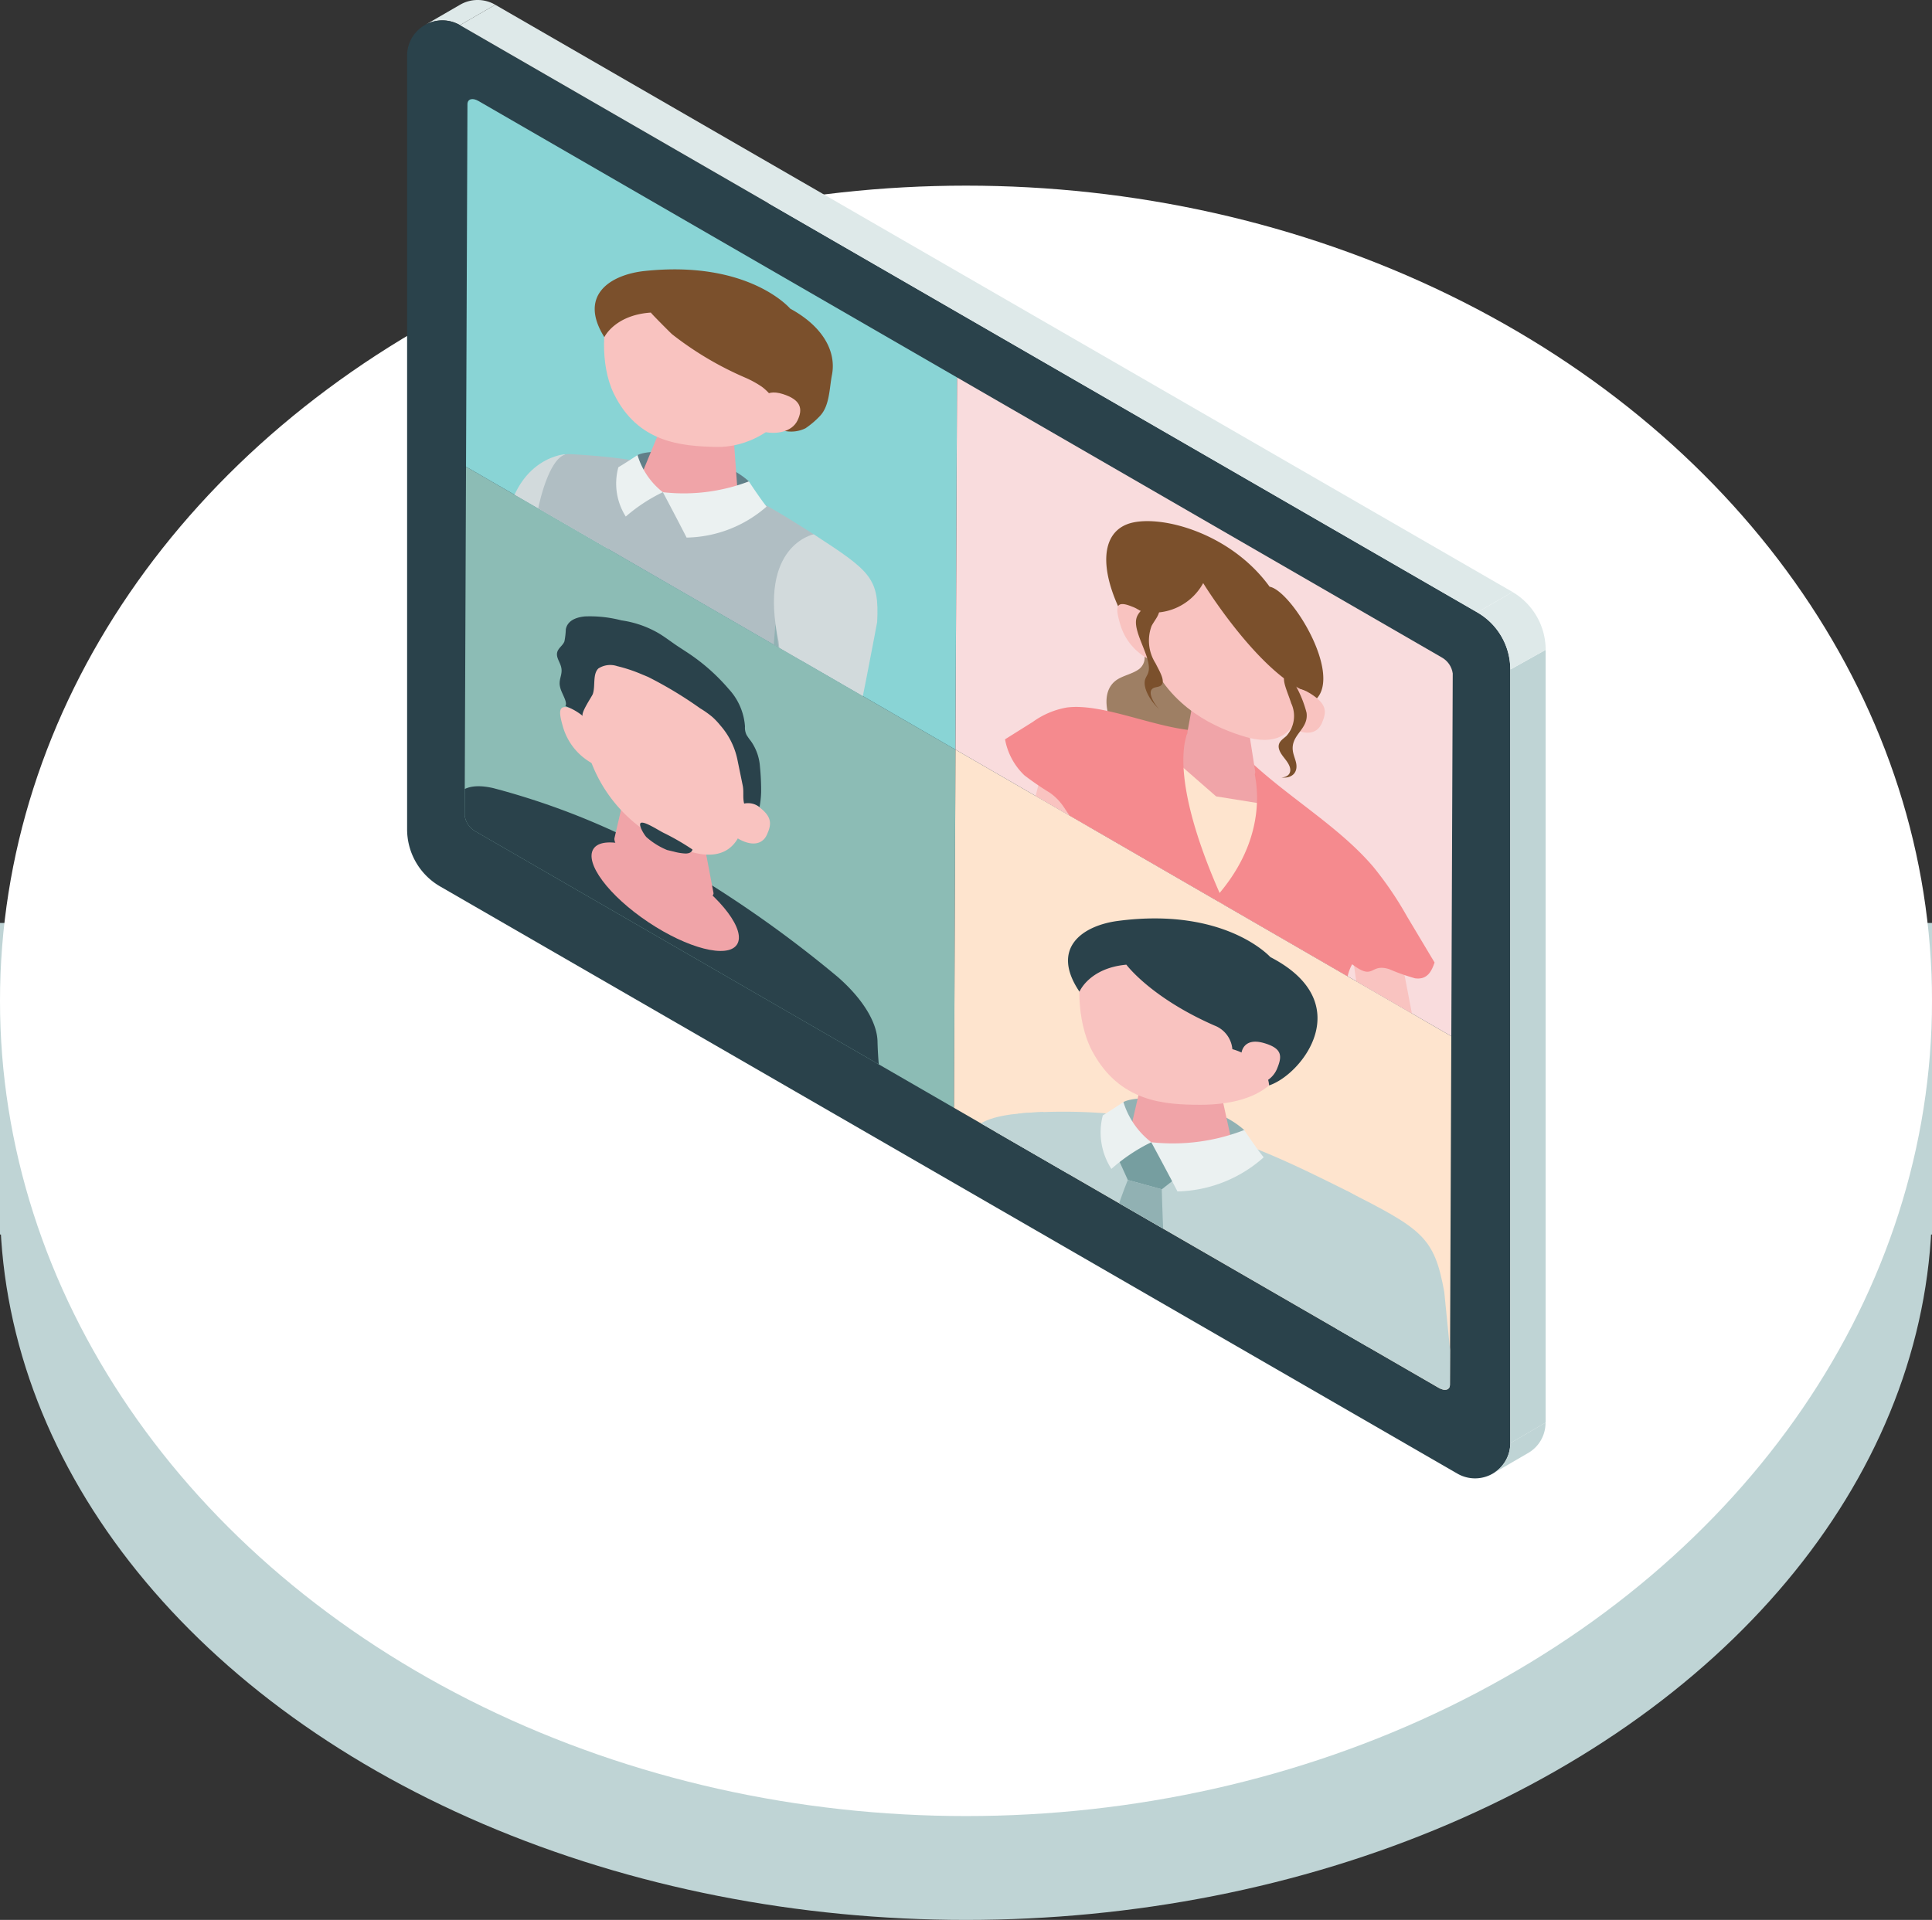 <svg xmlns="http://www.w3.org/2000/svg" xmlns:xlink="http://www.w3.org/1999/xlink" width="186" height="184.876" viewBox="0 0 186 184.876">
  <rect x="0" y="0" width="186" height="184.876" fill="#333333" stroke="none"/>
  <defs>
    <clipPath id="clip-path">
      <path id="SVGID" d="M1032.753,264.223l-92.735-53.58a2.094,2.094,0,0,1-1.058-1.539l.27-68.489c0-.512.479-.652,1.065-.313l92.735,53.58a2.094,2.094,0,0,1,1.057,1.539l-.27,68.489C1033.815,264.421,1033.339,264.561,1032.753,264.223Z" transform="translate(-938.96 -140.117)" fill="none"/>
    </clipPath>
    <clipPath id="clip-path-2">
      <path id="SVGID-2" data-name="SVGID" d="M957.949,144.42l-53.6-30.989-.151,36.527,53.6,30.989Z" transform="translate(-904.195 -113.431)" fill="none"/>
    </clipPath>
    <clipPath id="clip-path-3">
      <path id="SVGID-3" data-name="SVGID" d="M1250.526,513.96l-53.6-30.989-.148,35.759,53.6,30.99Z" transform="translate(-1196.774 -482.971)" fill="none"/>
    </clipPath>
    <clipPath id="clip-path-4">
      <path id="SVGID-4" data-name="SVGID" d="M957.137,344.345l-53.6-30.989-.148,35.759,53.6,30.99Z" transform="translate(-903.386 -313.356)" fill="none"/>
    </clipPath>
    <clipPath id="clip-path-5">
      <path id="SVGID-5" data-name="SVGID" d="M1251.338,314.035l-53.6-30.989-.151,36.527,53.6,30.99Z" transform="translate(-1197.583 -283.046)" fill="none"/>
    </clipPath>
  </defs>
  <g id="グループ_1630" data-name="グループ 1630" transform="translate(16978 -3935.124)">
    <g id="グループ_1615" data-name="グループ 1615" transform="translate(-17187 472)">
      <ellipse id="楕円形_70" data-name="楕円形 70" cx="93" cy="69" rx="93" ry="69" transform="translate(209 3510)" fill="#bfd4d5"/>
      <rect id="長方形_118" data-name="長方形 118" width="186" height="30" transform="translate(209 3552)" fill="#bfd4d5"/>
      <ellipse id="楕円形_54" data-name="楕円形 54" cx="93" cy="78.5" rx="93" ry="78.5" transform="translate(209 3481)" fill="#fff"/>
    </g>
    <g id="グループ_1619" data-name="グループ 1619" transform="translate(-16938.807 3935.124)">
      <g id="グループ_59" data-name="グループ 59" transform="translate(0 0)">
        <path id="パス_225" data-name="パス 225" d="M921.344,90.314l3.4-1.962a3.361,3.361,0,0,0-3.379-.008l-3.4,1.966A3.361,3.361,0,0,1,921.344,90.314Z" transform="translate(-916.256 -87.893)" fill="#dee9e9"/>
        <path id="パス_226" data-name="パス 226" d="M1011.664,155.634,913.726,99.089a3.392,3.392,0,0,0-5.089,2.938v74.49a6.361,6.361,0,0,0,3.18,5.509l97.939,56.545a3.393,3.393,0,0,0,5.089-2.938v-74.49A6.361,6.361,0,0,0,1011.664,155.634Z" transform="translate(-908.637 -96.668)" fill="#2a424b"/>
        <path id="パス_227" data-name="パス 227" d="M1482.265,839.658a3.361,3.361,0,0,1-1.717,2.95l3.4-1.979a3.348,3.348,0,0,0,1.709-2.945l-3.395,1.975" transform="translate(-1376.057 -700.693)" fill="#bfd4d5"/>
        <path id="パス_228" data-name="パス 228" d="M1489.945,432.288l3.4-1.9,0,74.415-3.395,1.975Z" transform="translate(-1383.737 -367.813)" fill="#bfd4d5"/>
        <path id="パス_229" data-name="パス 229" d="M1475.717,407.366l3.406-1.9a6.463,6.463,0,0,0-3.188-5.567l-3.4,1.962A6.288,6.288,0,0,1,1475.717,407.366Z" transform="translate(-1369.51 -342.891)" fill="#dee9e9"/>
        <path id="パス_230" data-name="パス 230" d="M1037.826,146.953l-3.4,1.962L936.489,92.37l3.4-1.962Z" transform="translate(-931.401 -89.948)" fill="#dee9e9"/>
      </g>
      <g id="グループ_70" data-name="グループ 70" transform="translate(5.54 9.542)">
        <g id="グループ_69" data-name="グループ 69" clip-path="url(#clip-path)">
          <g id="グループ_68" data-name="グループ 68" transform="translate(-6.5 -4.876)">
            <path id="パス_231" data-name="パス 231" d="M957.137,344.346l-53.6-30.989-.148,35.759,53.6,30.99Z" transform="translate(-903.386 -276.829)" fill="#8cbcb5"/>
            <path id="パス_232" data-name="パス 232" d="M1250.526,513.96l-53.6-30.989-.148,35.759,53.6,30.99Z" transform="translate(-1143.171 -415.454)" fill="#fee4ce"/>
            <path id="パス_233" data-name="パス 233" d="M957.949,144.42l-53.6-30.989-.151,36.527,53.6,30.989Z" transform="translate(-904.047 -113.431)" fill="#89d4d5"/>
            <path id="パス_234" data-name="パス 234" d="M1251.338,314.035l-53.6-30.989-.151,36.527,53.6,30.99Z" transform="translate(-1143.832 -252.056)" fill="#f9dcdd"/>
            <g id="グループ_61" data-name="グループ 61" transform="translate(0.148)">
              <g id="グループ_60" data-name="グループ 60" clip-path="url(#clip-path-2)">
                <path id="パス_235" data-name="パス 235" d="M953.626,345.448l1.092-8.746c.042-8.995,5.852-9.385,5.852-9.385,4.837,3.959,5.562,4.666,4.376,8.635,0,0-4.284,11.925-6.194,15.478Z" transform="translate(-944.595 -288.239)" fill="#d2dadc"/>
                <path id="パス_236" data-name="パス 236" d="M985.177,358.891l-.532-2.114,7.761-17.1c.81-1.434.23-3.31-2.258-4.883-5.717-3.617-11.01-7.006-23.4-7.608-1.7-.082-2.734,4.135-2.991,5.458,0,0-2.916,3.514-3.023,4.694-.3,3.338,1.5,4.583,1.128,9.039-.236,2.824-.91,6.207-.91,6.207s-1.827,1.127,8.574,4.21C980.851,360.148,985.177,358.891,985.177,358.891Z" transform="translate(-950.372 -288.128)" fill="#b0bec3"/>
                <path id="パス_237" data-name="パス 237" d="M1102.134,423.469s-.264-2.848-.8-7.125c-.492,5.77-.346,6.748.019,8.849Z" transform="translate(-1065.057 -361)" fill="#91b1b3"/>
                <path id="パス_238" data-name="パス 238" d="M1029.834,326.317c1.614-.813,7.824-.1,10.72,2.534a9.583,9.583,0,0,0,.5,1.755l-5.378.206-5.745-1.683A13.9,13.9,0,0,1,1029.834,326.317Z" transform="translate(-1006.836 -287.162)" fill="#617f88"/>
                <path id="パス_239" data-name="パス 239" d="M1038.141,308.4c2.235.587,3.289,1.707,3.174,2.408l.361,4.991c-.237.785-2.493.88-5.039.211s-4.418-1.848-4.181-2.633l1.907-4.617C1034.571,308.068,1035.906,307.811,1038.141,308.4Z" transform="translate(-1009.005 -272.51)" fill="#f0a4a8"/>
                <path id="パス_240" data-name="パス 240" d="M1023.342,238.144c6.81,1.507,8.508,5.271,8.288,9.348-2.141,4.353-5.692,5.792-8.451,5.725-3.362-.082-7.527-.409-9.832-5.139-1.37-2.813-1.083-7.126-.157-8.622C1014,238.152,1016.532,236.637,1023.342,238.144Z" transform="translate(-992.636 -214.845)" fill="#f9c3c0"/>
                <path id="パス_241" data-name="パス 241" d="M1012.911,234.01c-.064,0,1.907,1.975,2.032,2.081a31.745,31.745,0,0,0,7.086,4.2,9.574,9.574,0,0,1,1.572.868,4.91,4.91,0,0,1,.907.887,4.658,4.658,0,0,1,1.144,3.328,3.13,3.13,0,0,0,2.138-.22,8.276,8.276,0,0,0,1.4-1.191c.937-.988.9-2.671,1.15-3.94.437-2.227-.817-4.65-4.017-6.391,0,0-3.955-4.681-13.993-3.628-3.31.347-6.439,2.328-3.9,6.372C1008.431,236.373,1009.436,234.243,1012.911,234.01Z" transform="translate(-988.628 -208.577)" fill="#7b502c"/>
                <path id="パス_242" data-name="パス 242" d="M1093.254,295.764s.2-1.49,2.172-.863c1.683.535,1.965,1.377,1.407,2.534s-2.128,1.374-3.316,1.082S1093.254,295.764,1093.254,295.764Z" transform="translate(-1058.432 -261.62)" fill="#f9c3c0"/>
                <path id="パス_243" data-name="パス 243" d="M1103.444,389.389l-1.055-9.562c-2.017-9.291,3.381-10.329,3.381-10.329,5.473,3.56,6.319,4.211,6.107,8.438,0,0-1.8,9.752-2.795,13.628Z" transform="translate(-1065.81 -322.713)" fill="#d2dadc"/>
                <path id="パス_244" data-name="パス 244" d="M1043.41,342.645s1.219,2.285,2.285,4.372a11.987,11.987,0,0,0,7.7-2.984c-.715-.908-1.705-2.427-1.705-2.427A17.609,17.609,0,0,1,1043.41,342.645Z" transform="translate(-1017.975 -299.917)" fill="#ebf1f1"/>
                <path id="パス_245" data-name="パス 245" d="M1023.293,331.309a7.082,7.082,0,0,1-2.438-3.573s-1.183.781-1.846,1.173a5.928,5.928,0,0,0,.713,4.746,15.984,15.984,0,0,1,3.571-2.346" transform="translate(-997.858 -288.581)" fill="#ebf1f1"/>
              </g>
            </g>
            <g id="グループ_63" data-name="グループ 63" transform="translate(53.604 67.517)">
              <g id="グループ_62" data-name="グループ 62" transform="translate(0 0)" clip-path="url(#clip-path-3)">
                <path id="パス_246" data-name="パス 246" d="M1182.068,697.676s.395-10.476.617-17.024c.186-5.477,1.991-6.444,8.295-6.682,5.437,5.386,1.3,26.287,1.3,26.287l-5.809,13.663-7.3-2.991Z" transform="translate(-1182.389 -639.073)" fill="#bfd4d5"/>
                <path id="パス_247" data-name="パス 247" d="M1216.551,716.851l.881,16.021-1.783-.73s-.866-7.215-.922-9.123c-.192-6.656.745-16.542.878-23.107Z" transform="translate(-1211.426 -660.275)" fill="#91b1b3"/>
                <path id="パス_248" data-name="パス 248" d="M1245.668,721.61l-1.209-11.99,3.961-22.5c.514-1.908-.687-4.179-3.982-5.81-7.57-3.749-16.432-8.3-30.768-7.356-1.963.129-2.7,1.554-3.386,2.743a8.6,8.6,0,0,0-1.136,4.742s.146,2.912.146,2.912q.072,8.263.144,16.525c.03,3.491.279,6.978.637,10.524a31.682,31.682,0,0,1,.031,3.9s4.3,3.385,17.069,5.823C1241.085,723.779,1245.668,721.61,1245.668,721.61Z" transform="translate(-1206.878 -638.961)" fill="#bfd4d5"/>
                <path id="パス_249" data-name="パス 249" d="M1390.743,715.481c7.275,3.711,8.429,4.411,9.4,9.737l1.676,16.792-.528,17.468-7.677-1.859-.126-17.225-3.644-11.506C1384.872,717.521,1390.743,715.481,1390.743,715.481Z" transform="translate(-1352.936 -673)" fill="#bfd4d5"/>
                <path id="パス_250" data-name="パス 250" d="M1285.875,667.116c1.737-.892,8.469-.148,11.633,2.7a10.519,10.519,0,0,0,.557,1.905l-5.819.254-6.238-1.8A15.183,15.183,0,0,1,1285.875,667.116Z" transform="translate(-1269.556 -633.181)" fill="#91b1b3"/>
                <path id="パス_251" data-name="パス 251" d="M1293.946,653.415c2.5.487,3.829,1.679,3.825,2.487l1.246,5.665c-.12.916-2.528,1.209-5.379.654s-5.066-1.746-4.946-2.662l1.257-5.425C1290.053,653.332,1291.444,652.929,1293.946,653.415Z" transform="translate(-1271.894 -622.102)" fill="#f0a4a8"/>
                <path id="パス_252" data-name="パス 252" d="M1273.923,580.7c7.125,1.421,9.076,5.35,9.059,9.655-.022,5.607-5.591,6.249-8.449,6.246-3.483,0-7.811-.246-10.439-5.178-1.563-2.933-1.489-7.489-.608-9.09C1264.253,580.942,1266.8,579.282,1273.923,580.7Z" transform="translate(-1250.788 -562.403)" fill="#f9c3c0"/>
                <path id="パス_253" data-name="パス 253" d="M1282.684,691.223l3.3-1.331,2.529,3.35L1287,694.427l-3.271-.9Z" transform="translate(-1266.988 -652.087)" fill="#769ea0"/>
                <path id="パス_254" data-name="パス 254" d="M1300.761,684.638s1.346,2.477,2.523,4.739a12.877,12.877,0,0,0,8.3-3.285c-.785-.984-1.873-2.629-1.873-2.629A18.945,18.945,0,0,1,1300.761,684.638Z" transform="translate(-1281.762 -646.832)" fill="#ebf1f1"/>
                <path id="パス_255" data-name="パス 255" d="M1278.943,672.578a7.753,7.753,0,0,1-2.68-3.87s-1.271.855-1.985,1.285a6.481,6.481,0,0,0,.826,5.155,17.162,17.162,0,0,1,3.839-2.569" transform="translate(-1259.944 -634.773)" fill="#ebf1f1"/>
                <path id="パス_256" data-name="パス 256" d="M1271.412,709.777l3.271.9s.225,9.279,1.064,19.05c.077.894-4.606,2.053-4.606,2.053s-3.565-2.946-3.527-3.8A54.4,54.4,0,0,1,1271.412,709.777Z" transform="translate(-1254.671 -668.338)" fill="#91b1b3"/>
                <path id="パス_257" data-name="パス 257" d="M1262.5,576.395s2.335,3.166,8.484,5.861a2.687,2.687,0,0,1,1.721,2.276s3.307.821,3.539,3.489c3.166-1.043,8.612-7.968.115-12.359,0,0-4.334-4.839-14.668-3.481-3.407.448-6.542,2.614-3.705,6.817C1257.984,579,1258.913,576.726,1262.5,576.395Z" transform="translate(-1245.898 -555.686)" fill="#2a424b"/>
                <path id="パス_258" data-name="パス 258" d="M1347.068,638s.129-1.576,2.2-.963c1.77.523,1.725,1.276,1.207,2.51a2.458,2.458,0,0,1-3,1.35C1346.237,640.615,1347.068,638,1347.068,638Z" transform="translate(-1319.386 -608.77)" fill="#f9c3c0"/>
              </g>
            </g>
            <g id="グループ_65" data-name="グループ 65" transform="translate(0 36.527)">
              <g id="グループ_64" data-name="グループ 64" clip-path="url(#clip-path-4)">
                <path id="パス_259" data-name="パス 259" d="M927.923,511.427l.468-2.65a27.151,27.151,0,0,0,.488-4.3c.031-1.671,1.234-2.593,3.818-2a71,71,0,0,1,16.6,6.7A112.142,112.142,0,0,1,965.906,520.7c2.588,2.281,3.778,4.542,3.784,6.242a36.464,36.464,0,0,0,.448,4.791l.447,3.19" transform="translate(-923.44 -467.779)" fill="#2a424b"/>
                <path id="パス_260" data-name="パス 260" d="M1022.725,500.436c2.313,1.285,3.538,2.9,3.535,3.709l1.15,6.069c-.111.879-2.337.4-4.972-1.059s-4.682-3.363-4.571-4.241l1.163-5.031C1019.126,499.111,1020.412,499.151,1022.725,500.436Z" transform="translate(-996.946 -465.386)" fill="#f0a4a8"/>
                <path id="パス_261" data-name="パス 261" d="M1009.275,435.071c5.6,3.147,7.134,7.553,7.117,11.858-.023,5.607-3.124,5.706-5.372,5.01a14.089,14.089,0,0,1-9.484-8.514c-1.227-3.315-1.165-7.857-.47-9.246C1001.669,432.969,1003.672,431.923,1009.275,435.071Z" transform="translate(-982.814 -411.132)" fill="#f9c3c0"/>
                <path id="パス_262" data-name="パス 262" d="M1079.915,509.863s.12-1.537,2.036-.262c1.636,1.088,1.594,1.827,1.115,2.9s-1.619,1.073-2.769.4S1079.915,509.863,1079.915,509.863Z" transform="translate(-1047.457 -473.333)" fill="#f9c3c0"/>
                <path id="パス_263" data-name="パス 263" d="M992.718,463.346a3.2,3.2,0,0,0-2.025-2.518c-1.637-.73-1.6.053-1.134,1.649a5.856,5.856,0,0,0,2.753,3.464C993.463,466.543,992.718,463.346,992.718,463.346Z" transform="translate(-973.587 -433.659)" fill="#f9c3c0"/>
                <path id="パス_264" data-name="パス 264" d="M996.4,418.5q-.269-.115-.55-.228a14.641,14.641,0,0,0-2.427-.813,2.1,2.1,0,0,0-1.816.226c-.568.548-.271,1.692-.533,2.454-.08.234-1.234,1.9-.949,2.13a5.987,5.987,0,0,0-1.693-.966c.206-.3-.179-.933-.389-1.457a2.3,2.3,0,0,1-.152-.546c-.09-.695.347-1.115.1-1.875-.09-.279-.269-.586-.337-.856-.188-.745.484-.967.686-1.493a7.475,7.475,0,0,0,.135-1.167c.152-.8.915-1.15,1.833-1.238a11.952,11.952,0,0,1,3.519.38,9.863,9.863,0,0,1,3.654,1.281c.554.339,1.092.75,1.639,1.123.448.3.9.585,1.349.889a18.813,18.813,0,0,1,3.685,3.313,5.907,5.907,0,0,1,1.569,3.607,1.583,1.583,0,0,0,.151.817,5.834,5.834,0,0,0,.417.592,4.844,4.844,0,0,1,.874,2.473,22.6,22.6,0,0,1,.112,2.453,8.891,8.891,0,0,1-.155,1.426,1.825,1.825,0,0,0-1.48-.333c-.156-.609-.011-1.126-.138-1.741l-.529-2.581a7.225,7.225,0,0,0-1.642-3.224,6.676,6.676,0,0,0-.752-.794,9.124,9.124,0,0,0-1.167-.826A38.472,38.472,0,0,0,996.4,418.5Z" transform="translate(-972.234 -394.506)" fill="#2a424b"/>
                <path id="パス_265" data-name="パス 265" d="M1034.01,524.09l.661.157a4.942,4.942,0,0,0,1.116.181c.334,0,.607-.117.668-.385a23.39,23.39,0,0,0-2.817-1.624c-.521-.268-1.875-1.152-2.169-.931-.223.168.245,1.006.545,1.355A7.033,7.033,0,0,0,1034.01,524.09Z" transform="translate(-1008.02 -483.432)" fill="#2a424b"/>
                <ellipse id="楕円形_7" data-name="楕円形 7" cx="2.942" cy="8.304" rx="2.942" ry="8.304" transform="matrix(0.556, -0.831, 0.831, 0.556, 17.273, 42.981)" fill="#f0a4a8"/>
              </g>
            </g>
            <g id="グループ_67" data-name="グループ 67" transform="translate(53.751 30.989)">
              <g id="グループ_66" data-name="グループ 66" clip-path="url(#clip-path-5)">
                <path id="パス_266" data-name="パス 266" d="M1237.656,498.467l-.987,3.946,5.315,2.92.618-3.512Z" transform="translate(-1229.528 -459.109)" fill="#f9c3c0"/>
                <path id="パス_267" data-name="パス 267" d="M1411.33,589.962l.95,4.953-5.316-2.607-.587-4.138Z" transform="translate(-1368.229 -532.422)" fill="#f9c3c0"/>
                <path id="パス_268" data-name="パス 268" d="M1280.637,427.486a1.384,1.384,0,0,1-.477,1.915c-.565.366-1.35.533-1.925.89-1.455.905-1.4,3.07.014,5.477a7.544,7.544,0,0,0,3.159,3.02c1.763.755,3.152,1.563,4.237,1.223s1.351-1.481.672-2.886a7.635,7.635,0,0,1-.542-1.163c-.233-.88.536-1.2.9-1.751.539-.819.123-2.3-1.059-3.783a13.032,13.032,0,0,0-4.866-3.634A.527.527,0,0,0,1280.637,427.486Z" transform="translate(-1262.625 -400.53)" fill="#9e7f64"/>
                <path id="パス_269" data-name="パス 269" d="M1318.566,478.86c-.007,1.624-4.073.83-5.275.205s-5.257-4.053-5.25-5.677-1.161-2.929,5.272.415S1318.573,477.236,1318.566,478.86Z" transform="translate(-1287.796 -437.247)" fill="#f0a4a8"/>
                <path id="パス_270" data-name="パス 270" d="M1295.426,473.147l7.221,6.3,7.553,1.214-7.053,9.618Z" transform="translate(-1277.549 -438.414)" fill="#fee4ce"/>
                <path id="パス_271" data-name="パス 271" d="M1262.411,480.639a33.429,33.429,0,0,0-3.261-4.791c-3.217-3.771-7.934-6.528-11.707-10.023,0,0,2.424,6.023-3.071,12.561-2.43-5.528-3.263-9.271-3.448-11.71-.222-2.935.494-3.983.494-3.983-3.786-.435-8.505-2.583-11.74-2.167a7.882,7.882,0,0,0-3.287,1.387l-2.675,1.678a6.344,6.344,0,0,0,1.865,3.468,28.475,28.475,0,0,0,2.471,1.693c1.906,1.38,1.4,2.634,3.563,3.238a8.1,8.1,0,0,1,.513,2.7c3.828,2.1,8.326,4.544,11.594,6.35l-.009.037.645.314.645.357L1245,481.7c3.27,1.592,7.768,3.823,11.6,5.706a4.324,4.324,0,0,1,.533-2.154c2.161,1.645,1.665-.131,3.575.473a19.2,19.2,0,0,0,2.474.878c1.2.174,1.606-.7,1.886-1.519Z" transform="translate(-1218.941 -428.055)" fill="#f58a8e"/>
                <path id="パス_272" data-name="パス 272" d="M1322.753,449.381c1.6.833,2.451,2.074,2.448,2.766l.793,5.059c-.078.764-1.62.614-3.446-.335s-3.243-2.338-3.166-3.1l.81-4.436C1320.259,448.662,1321.15,448.548,1322.753,449.381Z" transform="translate(-1297.126 -418.51)" fill="#f0a4a8"/>
                <path id="パス_273" data-name="パス 273" d="M1302.633,382.861c5.54,2.913,7.055,6.963,7.039,10.915-.021,5.146-3.087,5.224-5.31,4.576-2.709-.789-7.339-2.731-9.38-7.856-1.214-3.048-1.154-7.217-.468-8.489C1295.113,380.9,1297.093,379.948,1302.633,382.861Z" transform="translate(-1276.407 -363.043)" fill="#f9c3c0"/>
                <path id="パス_274" data-name="パス 274" d="M1280.463,371.249a5.458,5.458,0,0,0,5.919-2.729s4.777,7.782,9.414,10.239c.679.227,1.037,1.357,1.455.942,2.5-2.486-2.372-10.448-4.475-10.834-3.642-5.031-10.057-6.847-13.144-6.183-2.833.609-3.365,3.756-1.451,8.042C1278.661,371.8,1279.232,370.592,1280.463,371.249Z" transform="translate(-1262.531 -348.026)" fill="#7b502c"/>
                <path id="パス_275" data-name="パス 275" d="M1286.265,408.937a3.038,3.038,0,0,0-2-2.434c-1.619-.662-1.583.119-1.121,1.7a5.511,5.511,0,0,0,2.722,3.35C1287,412.1,1286.265,408.937,1286.265,408.937Z" transform="translate(-1267.284 -383.753)" fill="#f9c3c0"/>
                <path id="パス_276" data-name="パス 276" d="M1294.22,401.421a4.052,4.052,0,0,0,.373,3.587c.362.724.883,1.567.641,2.013-.211.388-.793.187-1.029.556s.124,1.186.746,1.863c-1-.942-1.571-2.142-1.354-2.857.074-.242.227-.429.3-.669.427-1.308-1.433-3.74-1.156-5.143.113-.574.575-.9.9-1.324a1.644,1.644,0,0,0,.174-1.685C1295.749,399.842,1294.818,400.309,1294.22,401.421Z" transform="translate(-1275.336 -376.803)" fill="#7b502c"/>
                <path id="パス_277" data-name="パス 277" d="M1372.489,451.748s.119-1.542,2.014-.346c1.617,1.02,1.576,1.761,1.1,2.852s-1.6,1.14-2.738.511S1372.489,451.748,1372.489,451.748Z" transform="translate(-1340.329 -420.271)" fill="#f9c3c0"/>
                <path id="パス_278" data-name="パス 278" d="M1369.108,444.317a2.884,2.884,0,0,1-.469,3.146c-.377.336-.915.623-.689,1.314.2.6.776,1.011,1,1.62.228.626-.156,1.038-.788,1.058,1.014.117,1.609-.472,1.415-1.4-.066-.315-.211-.66-.281-.977-.383-1.733,1.517-2.191,1.285-3.861a10.948,10.948,0,0,0-.853-2.246,2.072,2.072,0,0,1-.124-1.841C1367.647,441.167,1368.551,442.6,1369.108,444.317Z" transform="translate(-1336.78 -412.245)" fill="#7b502c"/>
              </g>
            </g>
          </g>
        </g>
      </g>
    </g>
  </g>
</svg>
